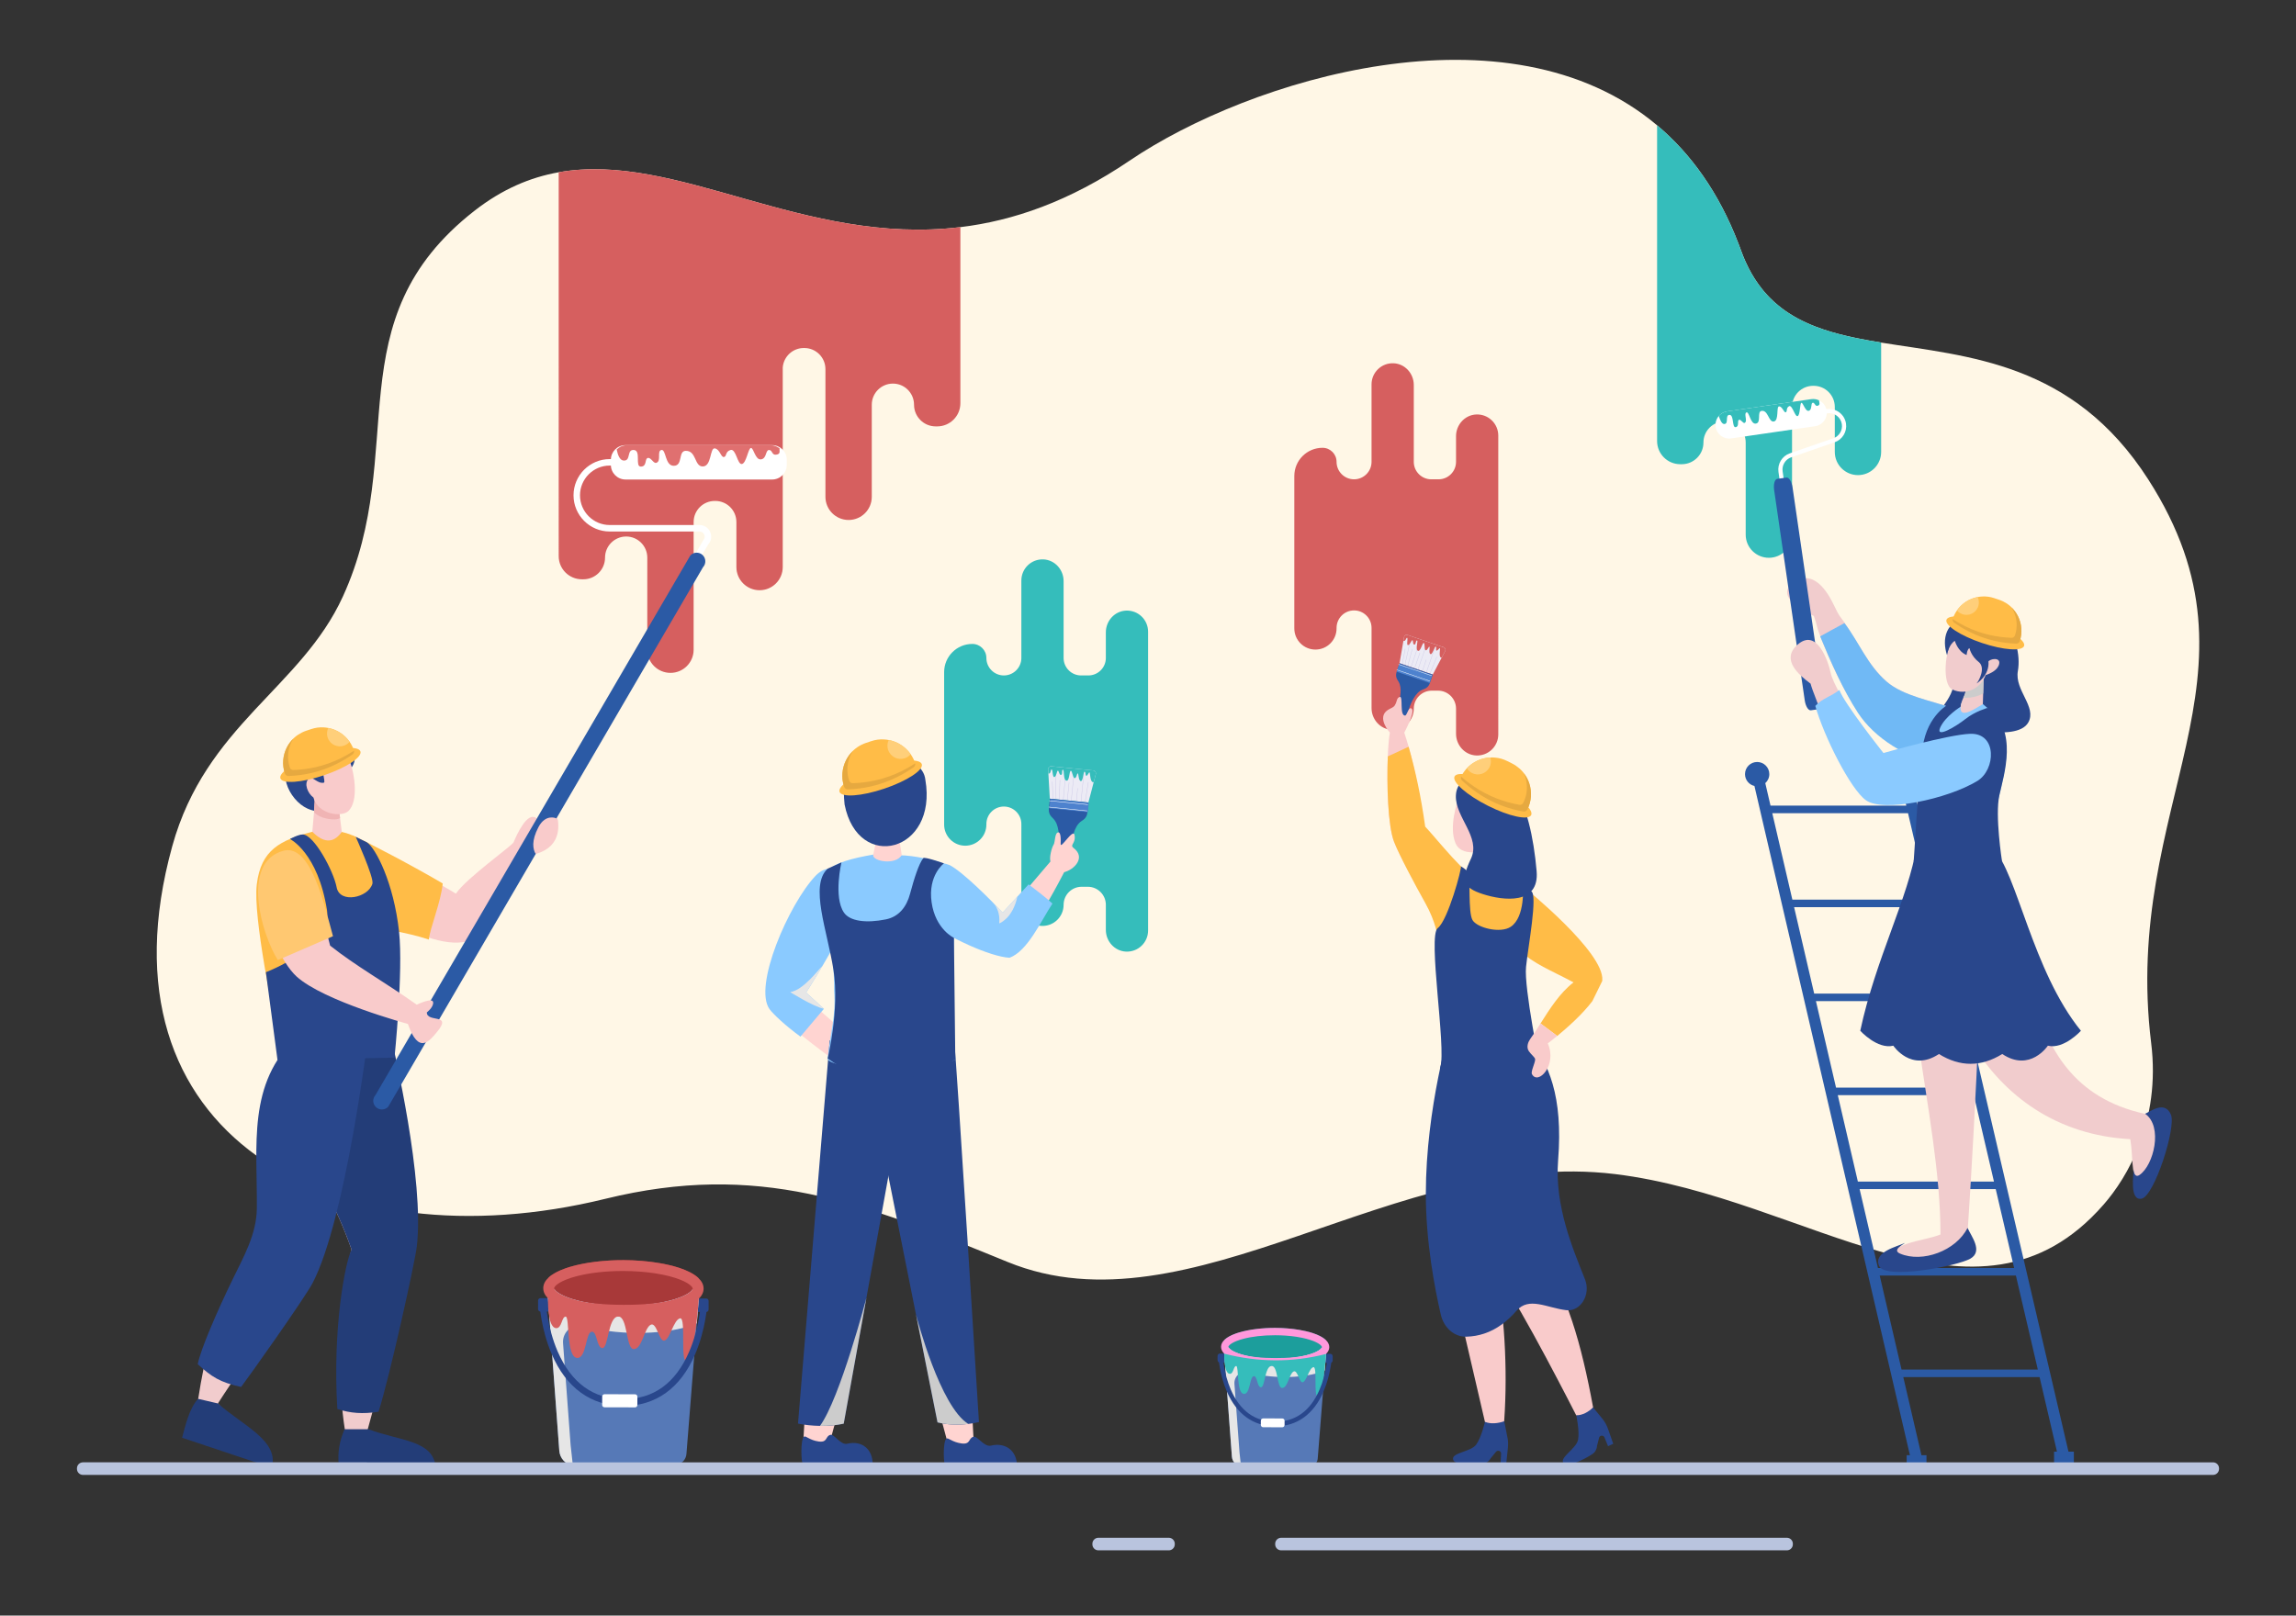<?xml version="1.0" encoding="utf-8"?>
<svg xmlns="http://www.w3.org/2000/svg" enable-background="new 0 0 1364 960" id="Layer_1" version="1.1" viewBox="0 0 1364 960" x="0px" y="0px">
<rect x="0" y="0" width="1364" height="960" fill="#333333" stroke="none"/>
<path d="M1277.964,619.827c5.762,46.801-14.398,80.051-28.135,95.814c-75.41,86.575-175.98-4.038-290.316-17.976&#xD;&#xA;	c-130.113-15.849-252.295,96.619-360.884,52.218c-87.078-35.607-148.233-59.791-239.047-37.518&#xD;&#xA;	c-161.813,39.674-304.643-38.007-257.253-209.518c19.93-72.091,76.516-93.946,101.39-148.434&#xD;&#xA;	c39.631-86.805-5.431-163.881,78.141-229.161c16.51-12.889,33.135-19.887,50.048-22.89c70.237-12.473,145.561,43.841,238.631,32.604&#xD;&#xA;	c31.325-3.779,64.676-15.203,100.513-39.501c71.2-48.266,224.706-95.685,313.394-21.008c19.944,16.783,36.613,39.76,48.324,70.28&#xD;&#xA;	c0.144,0.345,0.273,0.675,0.388,1.02c0.403,1.049,0.791,2.098,1.179,3.161c0.79,2.199,1.638,4.311,2.543,6.337&#xD;&#xA;	c0.604,1.351,1.222,2.658,1.868,3.923c2.328,4.584,4.957,8.65,7.846,12.286c0.273,0.359,0.561,0.733,0.862,1.078&#xD;&#xA;	c0.23,0.273,0.459,0.546,0.69,0.819c0.676,0.805,1.365,1.581,2.098,2.342c0.344,0.388,0.719,0.776,1.092,1.135&#xD;&#xA;	c0.733,0.762,1.48,1.48,2.241,2.17c0.374,0.359,0.762,0.704,1.15,1.035c1.164,1.035,2.357,2.012,3.578,2.931&#xD;&#xA;	c0.403,0.302,0.819,0.618,1.221,0.92c0.417,0.316,0.834,0.618,1.25,0.891c0.417,0.302,0.848,0.589,1.264,0.862&#xD;&#xA;	c0.432,0.302,0.862,0.575,1.293,0.833c3.003,1.926,6.164,3.621,9.455,5.13c1.868,0.877,3.794,1.696,5.762,2.443&#xD;&#xA;	c5.878,2.285,12.128,4.081,18.652,5.59c1.092,0.273,2.183,0.517,3.291,0.747c1.092,0.244,2.198,0.474,3.319,0.69&#xD;&#xA;	c2.242,0.46,4.498,0.891,6.797,1.293c2.285,0.402,4.598,0.805,6.94,1.178v0.014c51.313,8.32,113.848,11.38,158.723,81.373&#xD;&#xA;	C1351.606,402.449,1260.361,476.825,1277.964,619.827z" fill="#FFF7E6"/>
<path d="M1117.545,203.55v65.006c0,3.794-1.537,7.242-4.023,9.728c-2.486,2.5-5.934,4.038-9.728,4.038&#xD;&#xA;	c-7.615,0-13.78-6.164-13.78-13.766v-26.741c0-6.926-5.619-12.559-12.545-12.559h-0.316c-6.926,0-12.544,5.633-12.544,12.559v75.87&#xD;&#xA;	c0,3.808-1.537,7.256-4.024,9.728c-2.5,2.5-5.934,4.038-9.727,4.038c-7.616,0-13.781-6.164-13.781-13.766v-54.718&#xD;&#xA;	c0-3.463-1.393-6.61-3.664-8.88c-2.271-2.27-5.431-3.664-8.88-3.664c-3.463,0-6.609,1.394-8.88,3.664&#xD;&#xA;	c-2.285,2.27-3.679,5.417-3.679,8.88c0,7.113-5.762,12.875-12.875,12.875h-0.877c-7.615,0-13.78-6.164-13.78-13.766V74.457&#xD;&#xA;	c19.944,16.783,36.613,39.76,48.324,70.28c0.144,0.345,0.273,0.675,0.388,1.02c0.403,1.049,0.776,2.098,1.164,3.161&#xD;&#xA;	c0.805,2.213,1.652,4.325,2.557,6.337c0.589,1.351,1.222,2.658,1.868,3.923c2.328,4.584,4.957,8.65,7.846,12.286&#xD;&#xA;	c0.273,0.359,0.561,0.718,0.862,1.078c0.23,0.273,0.459,0.546,0.69,0.819c0.676,0.805,1.379,1.581,2.098,2.342&#xD;&#xA;	c0.359,0.374,0.719,0.762,1.092,1.135c0.733,0.762,1.48,1.48,2.241,2.17c0.388,0.345,0.762,0.69,1.15,1.035&#xD;&#xA;	c1.164,1.02,2.357,1.997,3.578,2.931c0.403,0.302,0.819,0.618,1.221,0.92c0.417,0.302,0.834,0.589,1.25,0.891&#xD;&#xA;	c0.417,0.287,0.848,0.575,1.264,0.862c0.432,0.273,0.862,0.56,1.293,0.833c3.003,1.911,6.164,3.607,9.455,5.13&#xD;&#xA;	c1.882,0.877,3.808,1.681,5.762,2.443c5.892,2.27,12.128,4.066,18.652,5.59c1.092,0.259,2.183,0.503,3.291,0.747&#xD;&#xA;	c1.106,0.23,2.213,0.46,3.319,0.69c2.242,0.46,4.512,0.877,6.797,1.293C1112.89,202.774,1115.203,203.176,1117.545,203.55z" fill="#35BDBB"/>
<path d="M570.537,134.966v104.637c0,7.601-6.164,13.766-13.766,13.766h-0.891c-7.112,0-12.875-5.762-12.875-12.875&#xD;&#xA;	c0-6.926-5.619-12.559-12.544-12.559c-6.94,0-12.559,5.633-12.559,12.559v54.718c0,3.808-1.537,7.242-4.023,9.742&#xD;&#xA;	c-2.486,2.471-5.934,4.023-9.728,4.023c-7.615,0-13.78-6.164-13.78-13.766v-75.87c0-6.926-5.619-12.544-12.544-12.544h-0.316&#xD;&#xA;	c-6.595,0-11.984,5.101-12.501,11.567v118.589c0,7.601-6.164,13.766-13.752,13.766c-7.615,0-13.78-6.164-13.78-13.766v-26.741&#xD;&#xA;	c0-6.94-5.604-12.544-12.544-12.544h-0.302c-6.94,0-12.559,5.604-12.559,12.544v75.87c0,7.587-6.164,13.751-13.751,13.751&#xD;&#xA;	c-7.615,0-13.78-6.164-13.78-13.751V331.35c0-6.912-5.619-12.544-12.545-12.544c-6.926,0-12.558,5.633-12.558,12.544&#xD;&#xA;	c0,7.113-5.762,12.875-12.875,12.875h-0.876c-7.616,0-13.781-6.164-13.781-13.751V102.362&#xD;&#xA;	C402.144,89.889,477.467,146.202,570.537,134.966z" fill="#D65F5F"/>
<path d="M876.936,246.292c-6.749,0.318-11.941,6.132-11.941,12.888v15.246c0,5.739-4.652,10.391-10.391,10.391&#xD;&#xA;	h-4.313c-5.739,0-10.391-4.652-10.391-10.391v-45.677c0-6.756-5.192-12.57-11.941-12.888c-7.206-0.339-13.155,5.402-13.155,12.533&#xD;&#xA;	v46.031c0,5.739-4.652,10.391-10.391,10.391h0c-5.739,0-10.391-4.652-10.391-10.391v0c0-4.604-3.732-8.336-8.336-8.336h0&#xD;&#xA;	c-9.256,0-16.759,7.503-16.759,16.759v90.591c0,6.93,5.618,12.548,12.548,12.548h0c6.93,0,12.548-5.618,12.548-12.548v-0.329&#xD;&#xA;	c0-5.739,4.652-10.391,10.391-10.391h0c5.739,0,10.391,4.652,10.391,10.391l0,47.646c0,6.756,5.192,12.57,11.941,12.888&#xD;&#xA;	c7.206,0.339,13.155-5.402,13.155-12.533l0,0c0-5.921,4.799-10.72,10.72-10.72h3.656c5.921,0,10.72,4.799,10.72,10.72v14.917&#xD;&#xA;	c0,6.757,5.192,12.57,11.941,12.888c7.206,0.339,13.154-5.402,13.154-12.533V258.825&#xD;&#xA;	C890.09,251.694,884.142,245.952,876.936,246.292z" fill="#D65F5F"/>
<path d="M668.901,362.834c-6.749,0.318-11.941,6.132-11.941,12.888v15.246c0,5.739-4.652,10.391-10.391,10.391&#xD;&#xA;	h-4.313c-5.739,0-10.391-4.652-10.391-10.391l0-45.677c0-6.756-5.192-12.57-11.941-12.888c-7.206-0.339-13.155,5.402-13.155,12.533&#xD;&#xA;	v46.031c0,5.739-4.652,10.391-10.391,10.391l0,0c-5.739,0-10.391-4.652-10.391-10.391v0c0-4.604-3.732-8.336-8.336-8.336l0,0&#xD;&#xA;	c-9.256,0-16.759,7.503-16.759,16.759v90.591c0,6.93,5.618,12.548,12.548,12.548l0,0c6.93,0,12.548-5.618,12.548-12.548v-0.329&#xD;&#xA;	c0-5.739,4.652-10.391,10.391-10.391l0,0c5.739,0,10.391,4.652,10.391,10.391V537.3c0,6.756,5.192,12.57,11.941,12.888&#xD;&#xA;	c7.206,0.339,13.155-5.402,13.155-12.533l0,0c0-5.921,4.799-10.72,10.72-10.72h3.656c5.921,0,10.72,4.8,10.72,10.72v14.917&#xD;&#xA;	c0,6.757,5.192,12.57,11.941,12.888c7.206,0.339,13.154-5.402,13.154-12.533V375.368&#xD;&#xA;	C682.055,368.236,676.107,362.495,668.901,362.834z" fill="#35BDBB"/>
<path d="M1228.836,862.604l-10.334-44.317l-1.045-4.48l-13.024-55.849l-1.046-4.48l-10.938-46.885l-1.045-4.481&#xD;&#xA;	l-11.979-51.366l-1.046-4.484l-11.978-51.365l-1.045-4.48l-11.978-51.366l-1.046-4.484l-11.979-51.365l-1.045-4.484l-3.222-13.81&#xD;&#xA;	c1.699-1.321,2.798-3.379,2.798-5.699c0-3.987-3.232-7.22-7.22-7.22s-7.22,3.233-7.22,7.22c0,3.245,2.139,5.988,5.084,6.898&#xD;&#xA;	l2.942,12.61h-80.648l-3.102-13.357c1.465-1.321,2.392-3.229,2.392-5.357c0-3.988-3.233-7.221-7.22-7.221&#xD;&#xA;	c-3.988,0-7.221,3.233-7.221,7.221c0,3.429,2.393,6.294,5.599,7.031l2.714,11.683l1.041,4.484l11.932,51.365l1.041,4.484&#xD;&#xA;	l11.932,51.366l1.042,4.48l11.932,51.365l1.041,4.484l11.932,51.366l1.042,4.481l10.89,46.885l1.042,4.48l12.973,55.849l1.041,4.48&#xD;&#xA;	l10.779,46.402h-1.938v7.446h11.765v-7.446h-2.989l-10.779-46.402h80.962l10.333,44.317h-1.723v7.446h11.765v-7.446H1228.836z&#xD;&#xA;	 M1052.864,483.203h80.652l11.979,51.365h-80.699L1052.864,483.203z M1065.837,539.052h80.702l11.979,51.366h-80.75&#xD;&#xA;	L1065.837,539.052z M1078.81,594.898h80.754l11.978,51.365h-80.8L1078.81,594.898z M1091.783,650.746h80.804l11.979,51.366h-80.852&#xD;&#xA;	L1091.783,650.746z M1104.756,706.592h80.856l10.938,46.885h-80.904L1104.756,706.592z M1129.66,813.806l-12.973-55.849h80.906&#xD;&#xA;	l13.024,55.849H1129.66z" fill="#2B5AA5"/>
<path d="M1169.094,728.965c-0.322,4.214,4.394,8.631,4.65,12.964c-17.926,3.831-36.002,6.949-54.073,10.115&#xD;&#xA;	c3.073-14.606,21.181-13.781,33.122-18.488c0-72.758-30.654-157.345-13.771-229.097c5.642-0.127,6.047,1.561,12.673,1.289&#xD;&#xA;	c6.626-0.272,17.963-1.061,25.572-1.532C1179.513,570.621,1169.538,723.139,1169.094,728.965z" fill="#F1CCCD"/>
<path d="M1274.241,661.859c4.021-1.398,8.705,2.97,12.755,1.942c-3.631,16.605-8.976,26.805-16.579,42.071&#xD;&#xA;	c-4.642-9.478-3.135-18.823-4.881-28.95c-86.837-4.727-126.96-92.251-114.343-171.169c10.653-0.332,21.307-1.255,31.92-1.756&#xD;&#xA;	C1211.284,544.548,1189.694,643.38,1274.241,661.859z" fill="#F1CCCD"/>
<path d="M1131.695,738.561c-4.437,2.16-18.948,5.263-15.402,13.656c3.546,8.393,46.71,0.08,54.305-4.335&#xD;&#xA;	c7.595-4.415,0.567-13.138-1.736-18.249c-6.823,13.63-26.817,20.967-40.081,15.272&#xD;&#xA;	C1123.792,742.763,1130.83,739.449,1131.695,738.561z" fill="#29478C"/>
<path d="M1267.462,694.412c0.224,3.058-2.659,19.397,4.854,17.85c7.513-1.546,20.555-42.14,17.397-49.855&#xD;&#xA;	c-3.607-8.812-12.441-1.769-15.35-0.591c10.777,7.508,5.113,30.666-3.337,36.369C1268.086,700.17,1267.394,695.814,1267.462,694.412&#xD;&#xA;	z" fill="#29478C"/>
<path d="M1236.225,612.499c0,0-10.123,11.185-19.637,8.871c0,0-10.539,15.97-27.095,4.941&#xD;&#xA;	c-12.545,7.761-25.075,7.761-37.62,0c-16.54,11.029-27.096-4.941-27.096-4.941c-9.514,2.315-19.635-8.871-19.635-8.871&#xD;&#xA;	c9.084-42.75,28.719-79.264,33.479-109.639l45.567,1.508C1198.271,518.385,1207.29,576.89,1236.225,612.499z" fill="#29478C"/>
<path d="M1157.799,392.089c-3.554-7.553-4.567-20.133,7.533-24.481c8.802-3.163,16.016-3.703,24.021,2.337&#xD;&#xA;	c8.006,6.04,11.109,19.314,9.412,28.827c-2.035,11.4,11.446,21.29,6.185,30.541c-7.066,12.426-44.937,1.724-57.091-0.12&#xD;&#xA;	C1155.827,416.202,1166.024,409.569,1157.799,392.089z" fill="#29478C"/>
<path d="M1153.614,454.997c-20.899-3.967-38.737-18.332-47.867-29.804c-9.775-12.282-18.983-33.45-24.06-46.33&#xD;&#xA;	c-3.01-7.638-1.811-6.571-4.125-12.89c-6.833-2.398-22.177-11.807-13.026-19.092c12.544-9.985,21.213,4.993,24.939,12.677&#xD;&#xA;	c3.726,7.684,2.658,5.148,6.613,10.873c7.678,11.117,13.668,24.84,24.737,34.598c9.636,8.495,26.693,11.339,38.881,15.677&#xD;&#xA;	C1157.922,432.108,1155.57,443.502,1153.614,454.997z" fill="#F1CCCD"/>
<path d="M1153.629,455.025c-21.112-4.377-40.215-16.612-49.869-31.457c-8.846-13.601-16.206-30.304-22.442-45.425&#xD;&#xA;	c4.893-2.751,9.714-5.299,14.417-7.888c8.773,11.486,13.678,24.945,25.051,34.763c9.902,8.548,26.568,11.318,38.933,15.687&#xD;&#xA;	C1157.916,432.123,1155.559,443.469,1153.629,455.025z" fill="#70B9F5"/>
<path d="M1063.28,309.423l-2.466,0.359l-4.265-29.317c-0.702-4.825,2.133-9.485,6.74-11.08l25.829-8.941&#xD;&#xA;	c3.479-1.204,5.62-4.723,5.09-8.367c-0.61-4.192-4.517-7.107-8.709-6.497l-6.214,0.904l-0.359-2.465l6.214-0.904&#xD;&#xA;	c5.552-0.808,10.726,3.052,11.534,8.604c0.702,4.825-2.133,9.485-6.74,11.08l-25.829,8.941c-3.479,1.204-5.62,4.723-5.09,8.367&#xD;&#xA;	L1063.28,309.423z" fill="#FFFFFF"/>
<path d="M1085.201,244.048c0.646,4.441-2.43,8.564-6.871,9.211l-49.9,7.26c-2.221,0.323-4.361-0.284-6.029-1.527&#xD;&#xA;	c-1.666-1.245-2.858-3.122-3.182-5.344c-0.351-2.414,0.398-4.736,1.868-6.455c1.236-1.442,2.976-2.461,5.003-2.756l49.9-7.26&#xD;&#xA;	c1.656-0.241,3.269,0.036,4.674,0.709c0.478,0.229,0.931,0.503,1.354,0.818C1083.686,239.949,1084.878,241.827,1085.201,244.048z" fill="#FFFFFF"/>
<path d="M1061.279,283.771l-5.484,0.798c-1.507,0.219-2.318,3.218-1.812,6.697l18.173,124.908&#xD;&#xA;	c0.506,3.479,2.138,6.122,3.645,5.903l5.484-0.798c1.507-0.219,2.318-3.218,1.812-6.697l-18.173-124.908&#xD;&#xA;	C1064.418,286.195,1062.786,283.552,1061.279,283.771z" fill="#2B5AA5"/>
<path d="M1080.665,237.887c-0.036,1.136,1.002,2.727-0.936,3.254c-1.498,0.407-1.577-2.083-2.858-1.799&#xD;&#xA;	c-1.279,0.284-0.187,4.092-2.262,4.749s-3.417-4.868-4.434-4.72c-1.017,0.148-0.641,7.266-2.251,7.876&#xD;&#xA;	c-1.609,0.612-3.174-6.899-5.1-5.861c-1.926,1.038-0.865,3.143-1.934,3.581c-1.068,0.439-2.002-3.388-3.928-3.486&#xD;&#xA;	c-1.926-0.098,0.104,8.502-3.223,8.986c-3.127,0.455-3.283-6.984-7.287-6.301c-2.832,0.483,0.104,7.04-3.361,7.544&#xD;&#xA;	c-3.259,0.474-3.904-7.361-5.592-6.639c-1.688,0.72,0.885,5.189-1.019,6.209c-0.993,0.532-2.286-2.333-3.433-1.79&#xD;&#xA;	c-1.147,0.545,0.379,3.91-1.918,4.338c-2.297,0.428-0.891-7.421-3.704-7.292c-2.812,0.129-0.172,5.307-3.08,5.425&#xD;&#xA;	c-1.401,0.056-2.497-2.305-3.257-4.767c1.236-1.442,2.976-2.461,5.003-2.756l49.9-7.26&#xD;&#xA;	C1077.647,236.936,1079.259,237.214,1080.665,237.887z" fill="#35BDBB"/>
<path d="M1165.017,418.195c-36.686,11.549-20.724,64.78-27.161,86.025c10.072,9.291,32.207,0.536,46.332,0.148&#xD;&#xA;	c-3.558-30.893,23.171-62.259-6.236-86.046C1173.642,418.215,1169.129,416.9,1165.017,418.195z" fill="#8ACAFF"/>
<path d="M1180.763,420.632c0,0-7.439,2.091-13.149,6.618c-5.711,4.527-18.108,11.905-14.953,5.01&#xD;&#xA;	s12.227-12.38,12.227-12.38v-2.93l-6.742,1.202c0,0-13.154,6.368-15.894,25.725s-5.107,66.7-5.368,67.799&#xD;&#xA;	c-0.261,1.099,52.45,0,52.45,0s-4.228-27.041-1.569-39.097C1190.425,460.524,1199.285,433.678,1180.763,420.632z" fill="#29478C"/>
<path d="M1177.963,418.407c-4.243,2.404-15.438,10.493-12.873-0.344c0.13-0.547,0.727-2.394,1.341-3.578&#xD;&#xA;	c1.358-2.613,1.945-6.984,3.66-9.596c1.715-2.612,6.031-3.596,8.375-5.554c-0.026,3.684-0.219,9.271-0.299,12.453&#xD;&#xA;	C1178.087,414.972,1178.043,415.68,1177.963,418.407z" fill="#F1CCCD"/>
<path d="M1178.158,412.048c-0.979,0.553-2.305,1.189-3.315,1.495c-2.926,0.887-5.461,1.282-8.508,1.02&#xD;&#xA;	c1.677-2.901,1.941-6.957,3.743-9.662c1.802-2.706,5.991-3.514,8.394-5.61C1178.427,403.591,1178.264,407.78,1178.158,412.048z" fill="#CCCCCC"/>
<path d="M1159.904,409.757c-6.233-2.789-4.693-23.479,0.484-30.058c5.285,6.739,14.702,6.594,22.291,4.198&#xD;&#xA;	c-0.636,1.702-0.38,7.289-1.689,9.451c1.229-2.03,7.46-2.95,6.697,1.048c-0.695,3.647-4.854,5.675-8.06,6.769&#xD;&#xA;	C1176.791,408.853,1168.204,413.472,1159.904,409.757z" fill="#F1CCCD"/>
<path d="M1156.716,389.076c0,0,0.729-5.715,4.601-8.305c0,0,1.697,6.382,7.004,8.452c0,0,0.145-2.999,1.654-4.18&#xD;&#xA;	c0,0,0.927,4.726,5.507,8.305c4.279,3.344,0.291,11.071-1.254,12.779c0,0,7.928-4.635,7.045-13.36c0,0,6.369-5.453,6.478-5.725&#xD;&#xA;	c0.109-0.273-0.436-6.489-0.436-6.489s-14.884-3.872-14.913-4.035c-0.028-0.163-6.068-2.127-6.068-2.127l-4.648,0.436l-3.49,1.254&#xD;&#xA;	L1156.716,389.076z" fill="#29478C"/>
<path d="M1169.091,461.808c-20.57,6.459-49.529,19.166-60.837,8.04c-13.563-13.345-31.036-57.104-32.638-63.627&#xD;&#xA;	c-7.146-5.27-17.486-14.202-8.069-22.854c11.875-10.91,18.628,9.803,20.036,16.58c2.286,11.001,31.241,53.47,31.241,53.47&#xD;&#xA;	s29.646-9.023,48.489-14.627C1166.952,451.111,1168.741,449.104,1169.091,461.808z" fill="#F1CCCD"/>
<path d="M1174.727,464.037c-17.733,10.82-55.802,18.885-66.172,11.521c-9.22-6.547-24.996-37.922-30.123-56.095&#xD;&#xA;	c4.582-4.805,9.275-5.464,14.294-9.49c2.808,8.047,26.198,37.483,26.198,37.483s38.424-10.971,51.545-11.421&#xD;&#xA;	C1186.584,435.483,1185.626,457.386,1174.727,464.037z" fill="#8ACAFF"/>
<path d="M1156.351,368.294c-1.114,3.31,8.305,9.468,21.04,13.755c12.734,4.287,23.961,5.079,25.075,1.77&#xD;&#xA;	c1.114-3.31-8.305-9.468-21.04-13.756C1168.692,365.777,1157.465,364.985,1156.351,368.294z" fill="#FFBC47"/>
<path d="M1160.109,367.638c-0.302,0.875,0.031,1.834,0.767,2.367c3.099,2.153,6.269,4.034,9.517,5.629&#xD;&#xA;	c4.655,2.308,9.484,4.016,14.435,5.149c4.237,0.965,8.583,1.532,13.019,1.671c0.91,0.027,1.724-0.56,2.026-1.434&#xD;&#xA;	c1.705-5.071,1.176-10.37-1.02-14.835c-1.481-2.999-3.72-5.599-6.573-7.513c-1.412-0.92-2.941-1.706-4.622-2.269l-2.932-0.979&#xD;&#xA;	c-2.39-0.802-4.823-1.131-7.193-0.977c-0.894,0.039-1.779,0.156-2.662,0.331c-4.923,0.921-9.365,3.76-12.286,7.955&#xD;&#xA;	C1161.553,364.207,1160.715,365.853,1160.109,367.638z" fill="#FFBC47"/>
<path d="M1198.853,366.185c-0.966-1.955-2.283-3.714-3.852-5.251c0.368,0.581,0.725,1.17,1.03,1.787&#xD;&#xA;	c2.196,4.464,2.725,9.763,1.02,14.835c-0.302,0.875-1.116,1.461-2.026,1.434c-4.436-0.139-8.781-0.706-13.019-1.671&#xD;&#xA;	c-4.951-1.133-9.78-2.841-14.435-5.149c-2.549-1.251-5.048-2.685-7.504-4.282c-0.167,0.803,0.142,1.634,0.809,2.117&#xD;&#xA;	c3.099,2.153,6.269,4.034,9.517,5.629c4.655,2.308,9.484,4.016,14.435,5.149c4.237,0.965,8.583,1.532,13.019,1.67&#xD;&#xA;	c0.91,0.027,1.724-0.559,2.026-1.434C1201.578,375.948,1201.049,370.649,1198.853,366.185z" fill="#E6A940"/>
<path d="M1162.585,362.732c0.502,0.615,1.123,1.155,1.845,1.587c3.489,2.09,8.022,0.954,10.12-2.548&#xD;&#xA;	c1.323-2.208,1.351-4.821,0.32-6.994C1169.948,355.699,1165.506,358.538,1162.585,362.732z" fill="#FFCF7A"/>
<path d="M313.558,508.22c0,0-21.276,47.198-36.11,51.148c-6.716,1.787-15.342,0.287-23.577-2.5&#xD;&#xA;	c-13.928-4.713-26.729-13.094-27.172-15.381l-14.129-42.89c8.132,3.505,54.465,29.917,58.251,32.447&#xD;&#xA;	c6.13-9.202,33.877-28.826,34.313-30.584c0,0,5.963-15.157,11.358-15.05c6.713,0.133-0.83,11.338,0.495,10.455&#xD;&#xA;	c3.408-2.272,13.678-14.387,14.46-8.467C334.098,507.444,313.558,508.22,313.558,508.22z" fill="#F9CBCB"/>
<path d="M263.002,524.968c-1.062,11.193-7.551,26.324-8.228,33.336c-13.928-4.712-30.718-6.29-31.161-8.577&#xD;&#xA;	l-14.53-53.465C217.215,499.766,246.836,515.376,263.002,524.968z" fill="#FFBC47"/>
<path d="M208.838,742.48c-2.926,10.897-4.734,20.677-5.692,29.77c-2.465,23.23-1.769,58.998,2.48,81.606&#xD;&#xA;	l11.911-1.169c0,0,16.827-61.104,24.778-92.352c2.044-7.928,3.63-15.011,4.455-20.353c4.804-30.492-12.991-116.877-14.134-122.469&#xD;&#xA;	l-0.047-0.215l-0.015-0.079l-47.928-6.695C159.184,671.112,189.389,686.352,208.838,742.48z" fill="#F1CCCD"/>
<path d="M186.241,692.695c6.763,13.915,15.409,29.054,22.598,49.785c-3.846,7.889-11.372,46.904-8.435,94.781&#xD;&#xA;	c8.046,2.564,14.923,3.048,24.483,1.64c6.797-21.547,21.544-88.453,22.701-98.026c4.79-39.618-13.808-117.771-14.951-123.363&#xD;&#xA;	l-0.047-0.215l-0.015-0.079l-47.928-6.695C168.573,648.746,174.671,668.909,186.241,692.695z" fill="#233D78"/>
<path d="M158.662,867.805l-29.201-33.848c0,0,21.442-33.489,38.792-55.755c4.118-5.329,8.005-9.987,11.325-13.437&#xD;&#xA;	c23.76-24.609,36.167-148.629,36.167-148.629h-39.281c-30.795,28.309-20.255,67.303-21.164,105.809&#xD;&#xA;	c-0.314,13.346-7.39,26.198-14.599,37.435c-1.451,2.263-2.819,4.556-4.109,6.905c-8.984,16.397-14.313,35.625-19.229,67.209&#xD;&#xA;	l-6.081,20.5L158.662,867.805z" fill="#F1CCCD"/>
<path d="M117.484,810.631c8.315,7.574,13.064,10.694,25.747,13.54c4.119-5.328,37.798-52.837,42.452-61.716&#xD;&#xA;	c19.688-37.563,32.996-146.808,32.996-146.808l-40.542,0.463l-1.674,0.026c-29.765,27.361-23.515,64.69-23.884,101.926&#xD;&#xA;	c-0.15,15.195-7.667,28.413-14.331,42.07C129.284,778.503,118.953,802.305,117.484,810.631z" fill="#29478C"/>
<path d="M165.266,619.226c0.335,2.239,1.57,4.169,3.321,5.379c0.952,0.669,2.086,1.133,3.295,1.313&#xD;&#xA;	c11.094,1.647,21.957,2.549,32.537,2.522c9.524,0,18.817-0.72,27.852-2.29c3.527-0.618,2.785-43.594,3.377-68.537&#xD;&#xA;	c0.385-15.779-3.139-56.901-32.605-63.256l-17.261-0.157c-19.357,5.02-30.757,10.819-33.221,31.302&#xD;&#xA;	C150.16,545.463,162.95,603.78,165.266,619.226z" fill="#FFBC47"/>
<path d="M218.936,849.277c18.331,7.038,38.672,6.313,39.94,22.857l-57.677-2.013&#xD;&#xA;	c-0.678-7.012,0.488-13.96,3.497-20.844H218.936z" fill="#233D78"/>
<path d="M129.461,833.957c14.673,13.048,36.625,22.248,31.978,38.177l-53.263-17.806&#xD;&#xA;	c1.837-6.8,4.302-17.72,9.545-23.102L129.461,833.957z" fill="#233D78"/>
<path d="M197.663,479.133c-5.619,1.737-7.89,4.544-15.077,1.297c-10.936-4.941-20.167-23.869-5.645-32.429&#xD;&#xA;	c1.004-2.997,2.015-4.163,5.843-4.995c3.826-0.83,7.749,0.835,13.025,0.744c5.275-0.091,8.924-5.427,13.523,2.244&#xD;&#xA;	c4.599,7.67-2.992,13.541-8.706,17.319C194.91,467.09,196.764,473.606,197.663,479.133z" fill="#29478C"/>
<path d="M185.537,494.246c6.28,6.281,12.205,7.484,17.506,0.111l-1.492-12.115l-0.623-5.101h-13.898l-0.268,3.162&#xD;&#xA;	L185.537,494.246z" fill="#F9CBCB"/>
<path d="M186.564,482.557c3.434,4.133,12.898,5.329,15.464,3.557l-1.101-8.974l-13.977-5.866L186.564,482.557z" fill="#F0B4B4"/>
<path d="M208.049,452.848c2.558,7.21,5.064,23.148-1.053,29.075c-3.873,3.752-17.927,2.301-20.796-8.017&#xD;&#xA;	c-3.389-2.455-5.878-8.44-2.754-11.155c2.227-1.935,5.071,3.179,8.954,2.333c1.474-0.321-3.052-10.166,1.547-11.872&#xD;&#xA;	C198.546,451.506,203.412,455.202,208.049,452.848z" fill="#F9CBCB"/>
<path d="M214.12,446.511c1.149,3.413-8.563,9.762-21.693,14.183c-13.13,4.42-24.705,5.237-25.854,1.825&#xD;&#xA;	c-1.149-3.413,8.563-9.763,21.693-14.183C201.396,443.916,212.971,443.099,214.12,446.511z" fill="#FFBC47"/>
<path d="M210.246,445.834c0.311,0.902-0.032,1.891-0.791,2.441c-3.195,2.22-6.463,4.159-9.813,5.804&#xD;&#xA;	c-4.799,2.38-9.779,4.141-14.884,5.309c-4.369,0.995-8.85,1.579-13.423,1.722c-0.938,0.027-1.778-0.577-2.089-1.479&#xD;&#xA;	c-1.758-5.229-1.213-10.693,1.051-15.295c1.527-3.092,3.835-5.773,6.778-7.747c1.456-0.948,3.032-1.759,4.766-2.34l3.023-1.01&#xD;&#xA;	c2.464-0.827,4.973-1.166,7.417-1.007c0.921,0.04,1.834,0.161,2.744,0.342c5.076,0.95,9.656,3.877,12.667,8.202&#xD;&#xA;	C208.756,442.297,209.62,443.994,210.246,445.834z" fill="#FFBC47"/>
<path d="M170.297,444.336c0.995-2.015,2.354-3.83,3.972-5.414c-0.379,0.599-0.748,1.206-1.062,1.843&#xD;&#xA;	c-2.264,4.603-2.81,10.066-1.051,15.295c0.311,0.902,1.151,1.506,2.089,1.479c4.573-0.143,9.054-0.728,13.423-1.722&#xD;&#xA;	c5.105-1.168,10.084-2.93,14.884-5.309c2.629-1.29,5.205-2.769,7.738-4.415c0.172,0.828-0.147,1.684-0.834,2.183&#xD;&#xA;	c-3.195,2.22-6.463,4.159-9.813,5.804c-4.799,2.379-9.779,4.141-14.884,5.309c-4.369,0.995-8.85,1.579-13.423,1.722&#xD;&#xA;	c-0.938,0.027-1.778-0.577-2.089-1.479C167.487,454.402,168.033,448.939,170.297,444.336z" fill="#E6A940"/>
<path d="M207.692,440.777c-0.517,0.634-1.158,1.19-1.903,1.637c-3.597,2.155-8.271,0.984-10.435-2.627&#xD;&#xA;	c-1.364-2.276-1.393-4.97-0.33-7.212C200.101,433.524,204.681,436.451,207.692,440.777z" fill="#FFCF7A"/>
<path d="M371.605,284.937h87.096c4.805,0,8.7-3.895,8.7-8.7v-3.029c0-4.805-3.895-8.7-8.7-8.7h-87.096&#xD;&#xA;	c-4.805,0-8.7,3.895-8.7,8.7v3.029C362.904,281.042,366.8,284.937,371.605,284.937z" fill="#FFFFFF"/>
<path d="M230.964,652.562l189.67-328.931c1.906-2.052,2.395-4.921,1.276-7.488c-1.119-2.568-3.554-4.162-6.355-4.162&#xD;&#xA;	h-53.321c-9.742,0-17.666-7.925-17.666-17.666s7.925-17.666,17.666-17.666h8.038v-3.851h-8.038&#xD;&#xA;	c-11.865,0-21.518,9.653-21.518,21.518s9.653,21.518,21.518,21.518h53.321c1.263,0,2.319,0.691,2.824,1.85&#xD;&#xA;	c0.505,1.158,0.293,2.402-0.567,3.327L228.142,649.94L230.964,652.562z" fill="#FFFFFF"/>
<path d="M226.869,659.275c1.378,0,2.752-0.551,3.764-1.64l187.01-320.588c1.93-2.078,1.81-5.327-0.267-7.258&#xD;&#xA;	c-2.079-1.929-5.328-1.81-7.258,0.267l-187.01,320.588c-1.93,2.078-1.81,5.327,0.267,7.258&#xD;&#xA;	C224.364,658.821,225.618,659.275,226.869,659.275z" fill="#2B5AA5"/>
<path d="M463.153,266.431c-0.319,1.425,0.962,3.45-2.239,3.757c-2.474,0.238-2.023-2.915-4.124-2.792&#xD;&#xA;	c-2.098,0.123-1.243,5.124-4.692,5.57c-3.449,0.447-4.304-6.763-5.954-6.763c-1.65,0-2.699,9.04-5.397,9.515&#xD;&#xA;	c-2.699,0.477-3.449-9.277-6.748-8.322c-3.299,0.955-2.101,3.803-3.9,4.159c-1.799,0.358-2.397-4.638-5.435-5.114&#xD;&#xA;	c-3.038-0.476-1.799,10.736-7.198,10.736c-5.073,0-3.601-9.405-10.122-9.279c-4.611,0.089-1.462,8.892-7.084,8.892&#xD;&#xA;	c-5.287,0-4.501-9.993-7.349-9.394c-2.848,0.597,0.207,6.702-3.055,7.639c-1.701,0.488-3.093-3.36-5.041-2.885&#xD;&#xA;	c-1.949,0.477-0.302,4.998-4.05,5.116c-3.748,0.119,0.299-9.517-4.199-9.87c-4.498-0.353-1.5,6.658-6.148,6.272&#xD;&#xA;	c-2.239-0.187-3.434-3.363-4.072-6.605c1.727-1.509,3.484-2.556,6.772-2.556l82.771,0&#xD;&#xA;	C458.577,264.507,460.242,264.436,463.153,266.431z" fill="#E07070"/>
<path d="M172.27,498.542c0,0,16.636,8.12,22.004,42.402c3.397,21.693-36.305,36.766-36.305,36.766l6.89,52.145&#xD;&#xA;	l36.435-0.742l33.072-0.673c0,0,5.259-51.141,2.713-74.71c-3.165-29.307-13.984-49.942-19.126-53.212l-6.614-3.25&#xD;&#xA;	c0,0,10.986,24.318,9.908,27.875c-2.549,8.409-19.405,11.929-21.253,2.14c-1.848-9.789-13.554-31.42-20.176-31.42&#xD;&#xA;	C177.164,495.863,172.27,498.542,172.27,498.542z" fill="#29478C"/>
<path d="M157.97,536.081c0,0,2.034,20.903,11.324,35.55c2.231,3.484,4.54,6.482,6.871,8.607&#xD;&#xA;	c16.157,14.692,66.138,28.191,66.138,28.191c6.429,18.467,12.812,10.148,17.124,5.01c9.849-11.735-5.858-5.433-5.852-11.858&#xD;&#xA;	c0,0,4.034-3.04,3.747-6.006c-0.308-3.183-9.73,1.432-9.73,1.432c-19.027-13.456-36.153-22.924-51.478-35.104&#xD;&#xA;	c-0.626-2.517-1.252-5.032-1.934-7.538c-4.99-18.017-12.367-33.608-25.561-48.512C156.506,513.162,158.327,524.019,157.97,536.081z" fill="#F9CBCB"/>
<path d="M165.044,570.487l32.779-14.177c-4.991-18.018-13.114-55.391-29.619-50.741&#xD;&#xA;	C142.695,512.756,155.754,555.84,165.044,570.487z" fill="#FFC871"/>
<path d="M330.578,486.301c0,0-6.324-3.07-10.678,5.165c-4.354,8.235-3.311,13.215-1.655,15.978&#xD;&#xA;	C318.244,507.444,331.034,498.931,330.578,486.301z" fill="#F9CBCB"/>
<path d="M851.171,400.85l-19.737-6.735l2.637-15.247l0.062-0.36c0.162-0.943,1.131-1.516,2.035-1.206l21.511,7.342&#xD;&#xA;	c0.904,0.309,1.319,1.35,0.873,2.195l-2.086,3.959L851.171,400.85z" fill="#ECEBF5"/>
<path d="M834.498,387.729c0.135-0.706,0.269-1.412,0.404-2.118c0.027-0.142-0.198-0.155-0.225-0.014&#xD;&#xA;	c-0.475,2.49-0.95,4.98-1.425,7.47c-0.135,0.706-0.269,1.412-0.404,2.118c-0.027,0.142,0.198,0.155,0.225,0.014&#xD;&#xA;	C833.548,392.709,834.023,390.219,834.498,387.729z" fill="#CDCAE6"/>
<path d="M835.669,390.955c0.411-1.854,0.822-3.707,1.233-5.561c0.233-1.051,0.466-2.103,0.699-3.154&#xD;&#xA;	c0.031-0.14-0.182-0.215-0.214-0.073c-0.411,1.854-0.822,3.707-1.233,5.561c-0.411,1.854-0.822,3.707-1.233,5.561l-0.699,3.154&#xD;&#xA;	c-0.031,0.14,0.182,0.215,0.214,0.073C834.847,394.663,835.258,392.809,835.669,390.955z" fill="#CDCAE6"/>
<path d="M838.424,388.257c0.23-0.85,0.461-1.7,0.691-2.549c0.038-0.14-0.178-0.204-0.216-0.064&#xD;&#xA;	c-0.815,3.006-1.629,6.013-2.444,9.019c-0.23,0.85-0.461,1.7-0.691,2.549c-0.038,0.14,0.178,0.204,0.216,0.064&#xD;&#xA;	C836.794,394.269,837.609,391.263,838.424,388.257z" fill="#CDCAE6"/>
<path d="M840.253,390.915c0.626-1.887,1.251-3.774,1.877-5.661c0.355-1.069,0.709-2.139,1.064-3.208&#xD;&#xA;	c0.046-0.138-0.168-0.211-0.214-0.073c-0.629,1.896-1.257,3.792-1.886,5.688c-0.626,1.887-1.251,3.774-1.877,5.661&#xD;&#xA;	c-0.354,1.069-0.709,2.139-1.064,3.208c-0.046,0.138,0.168,0.211,0.214,0.073C838.996,394.707,839.624,392.811,840.253,390.915z" fill="#CDCAE6"/>
<path d="M842.831,390.299c0.252-0.742,0.504-1.484,0.757-2.226c0.047-0.137-0.167-0.211-0.214-0.073&#xD;&#xA;	c-0.89,2.619-1.78,5.238-2.671,7.857c-0.252,0.742-0.504,1.484-0.756,2.226c-0.047,0.137,0.167,0.211,0.214,0.073L842.831,390.299z" fill="#CDCAE6"/>
<path d="M846.267,386.167l-4.158,12.183c-0.047,0.137,0.167,0.211,0.214,0.073l4.158-12.183&#xD;&#xA;	C846.527,386.103,846.314,386.03,846.267,386.167z" fill="#CDCAE6"/>
<path d="M847.165,392.074l-2.319,6.793c-0.047,0.137,0.167,0.211,0.214,0.073l2.319-6.793&#xD;&#xA;	C847.426,392.01,847.212,391.936,847.165,392.074z" fill="#CDCAE6"/>
<path d="M852.203,385.122l-5.232,15.327c-0.047,0.137,0.167,0.211,0.214,0.073l5.232-15.327&#xD;&#xA;	C852.463,385.057,852.25,384.984,852.203,385.122z" fill="#CDCAE6"/>
<path d="M853.477,390.225c-1.274,3.135-2.549,6.271-3.823,9.406c-0.363,0.893-0.726,1.787-1.089,2.68&#xD;&#xA;	c-0.055,0.135,0.159,0.207,0.214,0.073c1.274-3.135,2.549-6.271,3.823-9.406c0.363-0.893,0.726-1.787,1.089-2.68&#xD;&#xA;	C853.745,390.164,853.531,390.091,853.477,390.225z" fill="#CDCAE6"/>
<path d="M831.463,394.124l-1.817,5.322c-0.506,1.484-0.328,3.115,0.489,4.452l0.642,1.054&#xD;&#xA;	c1.261,2.064,1.435,4.488,1.251,6.9c-0.347,4.556-1.81,8.729-4.115,12.615c-1.347,2.272-0.286,5.206,2.214,6.059&#xD;&#xA;	c2.201,0.751,4.54-0.453,5.265-2.578c0.068-0.198,0.121-0.403,0.159-0.616c0.79-4.397,2.07-8.644,4.318-12.428&#xD;&#xA;	c1.35-2.271,3.057-4.308,5.536-5.225l0.796-0.294c1.488-0.552,2.649-1.742,3.162-3.244l1.806-5.291L831.463,394.124z&#xD;&#xA;	 M830.855,428.138c-1.093-0.373-1.677-1.561-1.304-2.653c0.373-1.093,1.561-1.677,2.654-1.303c1.092,0.373,1.676,1.561,1.302,2.654&#xD;&#xA;	C833.135,427.928,831.947,428.511,830.855,428.138z" fill="#2B5AA5"/>
<rect fill="#4E82CE" height="20.822" transform="matrix(0.323 -0.946 0.946 0.323 190.595 1066.134)" width="4.98" x="838.022" y="389.432"/>
<path d="M832.356,423.739c-1.338-0.457-2.791,0.257-3.248,1.595c-0.456,1.336,0.258,2.79,1.595,3.246&#xD;&#xA;	c1.336,0.456,2.79-0.258,3.246-1.594C834.406,425.649,833.693,424.195,832.356,423.739z M830.855,428.138&#xD;&#xA;	c-1.093-0.373-1.677-1.561-1.304-2.653c0.373-1.093,1.561-1.677,2.654-1.303c1.092,0.373,1.676,1.561,1.302,2.654&#xD;&#xA;	C833.135,427.928,831.947,428.511,830.855,428.138z" fill="#7E63E6"/>
<rect fill="#FFFFFF" height="0.245" transform="matrix(0.946 0.323 -0.323 0.946 173.763 -250.32)" width="20.822" x="830.615" y="398.215"/>
<rect fill="#FFFFFF" height="0.245" transform="matrix(0.946 0.323 -0.323 0.946 174.743 -249.793)" width="20.822" x="829.516" y="401.433"/>
<path d="M856.466,390.798c-0.167-0.02-0.326-0.058-0.472-0.118c-1.446-0.581-0.148-5.489-0.581-5.528&#xD;&#xA;	c-0.435-0.044-1.504,1.709-2.058,1.412c-0.551-0.295,0.266-2.088-0.41-2.355c-0.673-0.266-1.968,5.091-3.167,4.449&#xD;&#xA;	c-1.202-0.643-0.125-4.218-0.606-4.381c-0.478-0.161-1.173,2.363-2.224,2.109c-1.051-0.253-0.243-4.332-1.161-4.303&#xD;&#xA;	c-0.919,0.032-1.88,5.449-3.506,4.579c-1.626-0.87,0.442-6.12-0.476-6.091c-0.919,0.032-0.486,2.326-1.511,2.453&#xD;&#xA;	c-1.097,0.136-0.641-2.606-1.256-2.604c-0.62,0.003-1.315,2.784-2.552,2.906c-1.136,0.112,0.14-4.184-0.549-4.316&#xD;&#xA;	c-0.689-0.133-0.775,2.29-2.203,1.797l0.397-2.301c0.162-0.943,1.131-1.516,2.035-1.206l21.511,7.342&#xD;&#xA;	c0.904,0.309,1.319,1.35,0.873,2.195L856.466,390.798z" fill="#D65F5F"/>
<path d="M951.89,582.4c-0.016,0.177-0.016,0.37-0.064,0.579c-1.947,4.007-3.927,8.029-5.825,11.875&#xD;&#xA;	c-5.937,7.901-15.045,15.93-20.886,20.725l-9.928-7.418c5.503-8.657,11.392-18.07,19.615-24.426&#xD;&#xA;	c-13.871-7.386-23.203-10.701-32.777-19.438l4.554-36.076C906.577,528.221,953.064,565.842,951.89,582.4z" fill="#FFBC47"/>
<path d="M869.776,621.865c0,0,1.845,114.924,22.829,140.587c10.124,12.382,43.832,78.637,43.832,78.637&#xD;&#xA;	c3.775,0.524,7.28-0.237,9.997-4.756c-6.867-37.514-16.025-69.628-30.793-88.281c-7.708-52.905,14.9-75.995-10.042-126.162&#xD;&#xA;	L869.776,621.865z" fill="#F9CBCB"/>
<path d="M860.776,613.929c-8.854,55.147-5.657,86.576,1.303,144.115c0.071,0.584,0.174,1.175,0.306,1.745&#xD;&#xA;	l20.489,88.139l10.327,1.427c2.604-29.123,1.096-65.744-4.047-90.377c3.823-71.811,39.956-91.801,6.328-145.021L860.776,613.929z" fill="#F9CBCB"/>
<path d="M930.377,778.516c-11.541-1.433-22.061-8.092-29.399,0.297c-5.368,6.12-11.573,11.104-19.27,13.633&#xD;&#xA;	c-3.26,1.08-6.768,1.738-10.616,1.841c-7.039,0.179-13.304-5.184-15.154-13.131c-3.52-15.208-8.909-43.115-8.888-71.838&#xD;&#xA;	c0.038-51.318,14.557-98.957,14.557-98.957s0.226-0.053,0.634-0.157c4.731-1.053,34.723-7.156,45.735,6.499&#xD;&#xA;	c11.962,14.845,20.706,34.466,17.668,72.689c-2.169,27.294,8.766,52.671,15.973,70.839&#xD;&#xA;	C945.209,769.341,938.931,779.606,930.377,778.516z" fill="#29478C"/>
<path d="M869.464,524.87l-12.558,26.606c0,0-0.429-0.679-1.153-1.879c-4.793-7.766-22.967-37.518-27.576-49.38&#xD;&#xA;	c-3.705-9.554-4.388-34.088-3.72-50.745c0.253-6.179,0.688-11.293,1.232-14.144c0,0-8.114-8.811-1.281-13.409&#xD;&#xA;	c1.303-0.877,3.377-1.533,4.08-2.597c1.756-2.662,0.95-4.408,3.041-5.195c2.281-0.859-0.336,11.448,3.308,11.071&#xD;&#xA;	c1.1-0.364,2.165-5.916,3.922-3.961c1.943,2.161-4.514,14.097-4.514,14.097c0.903,2.739,1.761,5.547,2.573,8.399&#xD;&#xA;	c4.199,14.759,7.062,30.807,8.52,48.055C853.096,499.827,861.213,511.625,869.464,524.87z" fill="#F9CBCB"/>
<path d="M904.14,612.867l-44.834-0.033c2.338-10.182,8.068-15.633-0.333-38.747&#xD;&#xA;	c-3.502-9.621-4.107-17.769-3.219-24.49c2.229-16.701,13.71-24.727,13.71-24.727l10.755-6.034l13.149,0.009l13.21,9.379&#xD;&#xA;	c0,0-0.683,37.139-2.752,49.834C902.008,589.26,899.871,602.046,904.14,612.867z" fill="#3E3279"/>
<path d="M911.537,619.821c-20.626,10.554-27.679-0.813-43.34-0.937c-1.223-0.001-2.512,0.066-3.847,0.201&#xD;&#xA;	c-4.753,0.517-8.598-3.741-7.802-8.448c2.477-14.46,1.652-30.439-1.977-52.01c-0.811-4.8-2.143-9.485-3.973-13.991&#xD;&#xA;	c-1.107-2.716-2.373-5.364-3.819-7.924c-6.758-12.09-15.461-28.438-18.6-36.496c-3.705-9.554-4.388-34.088-3.72-50.745l12.361-5.74&#xD;&#xA;	c4.199,14.759,7.312,29.359,9.856,47.467c6.287,6.545,26.095,31.817,30.284,29.467l3.26-1.831l13.149,0.009l13.21,9.379&#xD;&#xA;	c0,0-0.683,37.139-2.752,49.834C902.008,589.26,907.267,608.999,911.537,619.821z" fill="#FFBC47"/>
<path d="M867.884,514.787c0.752,0.731-7.667,32.09-13.754,36.689c-6.087,4.6,5.149,71.097,1.525,82.763&#xD;&#xA;	s59.341,0,59.341,0s-9.698-47.311-8.417-59.694s7.034-42.693,3.108-44.958s-4.975-3.105-4.975-3.105s1.541,18.389-7.222,24.236&#xD;&#xA;	c-6.152,4.105-19.968,0.642-22.696-3.975c-2.728-4.617-1.182-25.649-2.377-27.907C871.222,516.578,867.884,514.787,867.884,514.787z" fill="#29478C"/>
<path d="M919.498,620.004c5.793,13.082-5.937,25.118-9.429,18.199c-0.724-1.496,1.931-6.613,1.931-8.657&#xD;&#xA;	c0-1.255-2.22-2.671-3.749-4.908c-1.738-2.542-0.273-5.728,0.805-7.225c2.059-2.816,4.071-5.986,6.131-9.252l9.928,7.418&#xD;&#xA;	C921.767,618.314,919.498,620.004,919.498,620.004z" fill="#F9CBCB"/>
<path d="M866.071,475.766c0,0-5.66,15.64-1.322,25.42c4.338,9.781,21.725,3.057,21.725,3.057L866.071,475.766z" fill="#F9CBCB"/>
<polygon fill="#F9CBCB" points="877.426,504.826 874.794,519.529 886.878,519.538 886.475,504.243"/>
<path d="M893.647,844.541l1.668,8.548c0.589,2.335,0.756,4.755,0.495,7.149l-0.956,9.233l-3.388-0.027l0.302-5.845&#xD;&#xA;	c-0.149-1.511-2.048-2.09-3.015-0.919l-3.162,3.832c-0.913,1.717-2.578,2.926-4.502,3.201c-5.876,0.843-17.359,1.198-17.888-2.654&#xD;&#xA;	c-0.545-3.961,10.597-4.284,13.792-8.692c3.094-4.267,5.174-13.482,5.174-13.482C885.662,846.293,889.783,845.839,893.647,844.541z" fill="#29478C"/>
<path d="M946.434,836.333l5.395,6.578c1.526,1.861,2.709,3.98,3.492,6.256l3.067,8.761l-3.077,1.419l-2.217-5.416&#xD;&#xA;	c-0.778-1.304-2.743-1.019-3.119,0.453l-1.228,4.813c-0.096,1.942-1.087,3.745-2.712,4.814c-4.957,3.266-15.195,8.477-17.315,5.217&#xD;&#xA;	c-2.18-3.351,7.763-8.39,8.777-13.737c0.982-5.179-1.061-14.402-1.061-14.402C940.2,840.873,943.49,839.153,946.434,836.333z" fill="#29478C"/>
<path d="M887.082,464.137c-4.283-4.052-21.628-5.138-22.175,8.62c-0.51,12.826,15.01,24.721,8.934,37.516&#xD;&#xA;	c-6.076,12.794-4.988,17.132,7.156,21.035c12.144,3.903,33.613,6.506,31.878-13.662c-1.735-20.168-6.198-40.339-13.662-48.684&#xD;&#xA;	C893.927,463.053,887.082,464.137,887.082,464.137z" fill="#29478C"/>
<path d="M864.129,461.369c-1.649,3.266,7.2,11.055,19.764,17.398c12.564,6.343,24.086,8.838,25.734,5.573&#xD;&#xA;	c1.649-3.266-7.2-11.055-19.764-17.398C877.299,460.599,865.777,458.104,864.129,461.369z" fill="#FFBC47"/>
<path d="M868.122,461.249c-0.444,0.862-0.241,1.906,0.442,2.569c2.892,2.694,5.898,5.117,9.029,7.255&#xD;&#xA;	c4.482,3.087,9.234,5.578,14.199,7.491c4.249,1.632,8.671,2.867,13.249,3.673c0.94,0.163,1.871-0.323,2.315-1.185&#xD;&#xA;	c2.524-5.004,2.765-10.577,1.154-15.533c-1.089-3.33-3.022-6.36-5.695-8.77c-1.327-1.164-2.795-2.208-4.454-3.042l-2.894-1.452&#xD;&#xA;	c-2.358-1.188-4.832-1.891-7.313-2.085c-0.932-0.093-1.868-0.103-2.809-0.053c-5.241,0.221-10.27,2.502-13.924,6.416&#xD;&#xA;	C870.132,457.907,869.017,459.489,868.122,461.249z" fill="#FFBC47"/>
<path d="M908.51,465.518c-0.71-2.171-1.813-4.191-3.211-6.018c0.295,0.657,0.577,1.321,0.802,2.007&#xD;&#xA;	c1.611,4.956,1.37,10.529-1.154,15.533c-0.443,0.862-1.375,1.348-2.315,1.185c-4.578-0.805-9-2.041-13.249-3.673&#xD;&#xA;	c-4.965-1.913-9.717-4.404-14.199-7.491c-2.457-1.677-4.834-3.537-7.142-5.559c-0.293,0.807-0.096,1.715,0.523,2.315&#xD;&#xA;	c2.892,2.694,5.898,5.117,9.029,7.255c4.482,3.087,9.234,5.578,14.199,7.491c4.249,1.632,8.671,2.867,13.249,3.673&#xD;&#xA;	c0.94,0.163,1.871-0.323,2.315-1.185C909.88,476.047,910.122,470.474,908.51,465.518z" fill="#E6A940"/>
<path d="M871.421,456.532c0.428,0.713,0.992,1.364,1.677,1.921c3.305,2.687,8.175,2.185,10.873-1.133&#xD;&#xA;	c1.701-2.092,2.12-4.797,1.374-7.204C880.104,450.337,875.075,452.618,871.421,456.532z" fill="#FFCF7A"/>
<path d="M646.586,476.878l-22.912-2.292l-0.989-17.056l-0.024-0.402c-0.062-1.054,0.836-1.913,1.886-1.808&#xD;&#xA;	l24.972,2.5c1.05,0.106,1.756,1.121,1.49,2.142l-1.25,4.78L646.586,476.878z" fill="#ECEBF5"/>
<path d="M625.366,466.952c-0.032-0.793-0.065-1.586-0.097-2.379c-0.006-0.16-0.252-0.117-0.246,0.042&#xD;&#xA;	c0.114,2.797,0.227,5.593,0.341,8.39c0.032,0.793,0.064,1.586,0.097,2.379c0.007,0.16,0.252,0.116,0.246-0.042&#xD;&#xA;	C625.594,472.545,625.48,469.748,625.366,466.952z" fill="#CDCAE6"/>
<path d="M627.434,470.127c-0.023-2.096-0.046-4.193-0.069-6.289c-0.013-1.189-0.026-2.378-0.039-3.567&#xD;&#xA;	c-0.002-0.159-0.25-0.185-0.248-0.025c0.023,2.096,0.046,4.193,0.069,6.289c0.023,2.096,0.046,4.193,0.069,6.289l0.039,3.567&#xD;&#xA;	c0.002,0.159,0.25,0.185,0.248,0.025C627.48,474.32,627.457,472.224,627.434,470.127z" fill="#CDCAE6"/>
<path d="M629.72,466.534c0.034-0.972,0.069-1.943,0.103-2.915c0.006-0.16-0.243-0.175-0.249-0.014&#xD;&#xA;	c-0.122,3.437-0.244,6.874-0.366,10.311c-0.034,0.972-0.069,1.943-0.103,2.915c-0.006,0.16,0.243,0.175,0.249,0.014&#xD;&#xA;	C629.476,473.408,629.598,469.971,629.72,466.534z" fill="#CDCAE6"/>
<path d="M632.354,468.934c0.199-2.186,0.399-4.372,0.598-6.558c0.113-1.239,0.226-2.478,0.339-3.716&#xD;&#xA;	c0.015-0.16-0.233-0.185-0.248-0.025c-0.2,2.196-0.401,4.393-0.601,6.589c-0.199,2.186-0.399,4.372-0.598,6.558&#xD;&#xA;	c-0.113,1.239-0.226,2.478-0.339,3.716c-0.015,0.16,0.233,0.185,0.248,0.025C631.953,473.327,632.153,471.13,632.354,468.934z" fill="#CDCAE6"/>
<path d="M634.972,467.625c0.085-0.861,0.17-1.722,0.255-2.583c0.016-0.159-0.232-0.185-0.248-0.025&#xD;&#xA;	c-0.3,3.039-0.601,6.079-0.901,9.118c-0.085,0.861-0.17,1.722-0.255,2.583c-0.016,0.16,0.232,0.185,0.248,0.025L634.972,467.625z" fill="#CDCAE6"/>
<path d="M637.63,462.32l-1.416,14.144c-0.016,0.159,0.232,0.185,0.248,0.025l1.416-14.144&#xD;&#xA;	C637.893,462.185,637.646,462.16,637.63,462.32z" fill="#CDCAE6"/>
<path d="M640.078,468.446l-0.789,7.886c-0.016,0.16,0.232,0.185,0.248,0.025l0.789-7.886&#xD;&#xA;	C640.341,468.312,640.094,468.286,640.078,468.446z" fill="#CDCAE6"/>
<path d="M643.75,459.707l-1.781,17.794c-0.016,0.16,0.232,0.185,0.248,0.025l1.781-17.793&#xD;&#xA;	C644.014,459.572,643.766,459.547,643.75,459.707z" fill="#CDCAE6"/>
<path d="M646.4,464.875c-0.584,3.691-1.168,7.382-1.751,11.073c-0.166,1.052-0.333,2.103-0.499,3.155&#xD;&#xA;	c-0.025,0.159,0.223,0.183,0.248,0.025c0.584-3.691,1.168-7.382,1.751-11.073c0.166-1.052,0.333-2.103,0.499-3.155&#xD;&#xA;	C646.673,464.741,646.425,464.717,646.4,464.875z" fill="#CDCAE6"/>
<path d="M623.707,474.589l-0.618,6.179c-0.172,1.723,0.429,3.432,1.643,4.665l0.955,0.973&#xD;&#xA;	c1.874,1.903,2.668,4.466,3.077,7.106c0.77,4.987,0.243,9.841-1.26,14.597c-0.879,2.781,0.998,5.669,3.9,5.96&#xD;&#xA;	c2.555,0.256,4.768-1.626,5.015-4.093c0.023-0.23,0.029-0.464,0.016-0.702c-0.254-4.926,0.057-9.815,1.525-14.447&#xD;&#xA;	c0.882-2.781,2.207-5.399,4.642-7.008l0.782-0.516c1.462-0.967,2.412-2.538,2.586-4.281l0.615-6.143L623.707,474.589z&#xD;&#xA;	 M631.585,511.317c-1.269-0.127-2.194-1.258-2.068-2.526c0.127-1.269,1.258-2.194,2.527-2.067c1.268,0.127,2.193,1.258,2.066,2.527&#xD;&#xA;	C633.984,510.519,632.853,511.444,631.585,511.317z" fill="#2B5AA5"/>
<rect fill="#4E82CE" height="22.992" transform="matrix(0.1 -0.995 0.995 0.1 95.554 1062.534)" width="5.499" x="632.122" y="466.974"/>
<path d="M632.096,506.211c-1.553-0.155-2.937,0.977-3.092,2.529c-0.155,1.552,0.977,2.935,2.53,3.091&#xD;&#xA;	c1.552,0.155,2.935-0.977,3.091-2.528C634.779,507.75,633.647,506.366,632.096,506.211z M631.585,511.317&#xD;&#xA;	c-1.269-0.127-2.194-1.258-2.068-2.526c0.127-1.269,1.258-2.194,2.527-2.067c1.268,0.127,2.193,1.258,2.066,2.527&#xD;&#xA;	C633.984,510.519,632.853,511.444,631.585,511.317z" fill="#A9A7C7"/>
<rect fill="#FFFFFF" height="0.27" transform="matrix(0.995 0.1 -0.1 0.995 50.634 -60.875)" width="22.992" x="623.551" y="476.586"/>
<rect fill="#FFFFFF" height="0.27" transform="matrix(0.995 0.1 -0.1 0.995 51.005 -60.819)" width="22.992" x="623.177" y="480.322"/>
<path d="M649.759,464.741c-0.185,0.02-0.365,0.02-0.537-0.008c-1.701-0.262-1.536-5.865-2.012-5.798&#xD;&#xA;	c-0.479,0.062-1.188,2.215-1.859,2.035c-0.667-0.179-0.238-2.312-1.031-2.429c-0.79-0.117-0.839,5.968-2.289,5.579&#xD;&#xA;	c-1.454-0.39-1.193-4.504-1.75-4.558c-0.554-0.053-0.669,2.835-1.862,2.826c-1.193-0.009-1.348-4.597-2.327-4.335&#xD;&#xA;	c-0.98,0.265-0.654,6.331-2.621,5.803c-1.967-0.528-1.06-6.692-2.04-6.431c-0.98,0.265,0.06,2.623-1.009,3.016&#xD;&#xA;	c-1.146,0.421-1.342-2.641-2.004-2.485c-0.666,0.159-0.716,3.323-2.015,3.765c-1.193,0.405-0.899-4.534-1.673-4.503&#xD;&#xA;	c-0.775,0.03-0.259,2.657-1.918,2.485l-0.15-2.573c-0.062-1.054,0.836-1.913,1.886-1.808l24.972,2.5&#xD;&#xA;	c1.05,0.106,1.756,1.121,1.49,2.142L649.759,464.741z" fill="#35BDBB"/>
<path d="M474.981,614.243c4.448,3.534,10.939,8.698,16.619,12.783c3.551,2.56,6.66,4.615,8.893,5.675&#xD;&#xA;	c4.408-5.005,6.881-10.305,7.694-13.939l-0.528-0.271l-4.672-4.094l-17.059-14.947L474.981,614.243z" fill="#FFD4D1"/>
<path d="M488.731,573.757c-5.182,8.771-9.816,16.037-9.816,16.037l10.559,9.662l-13.94,16.525&#xD;&#xA;	c-8.847-6.422-16.252-13.438-18.331-16.284c-9.905-13.565,11.434-62.534,27.263-79.24c11.649-12.295,27.482,3.177,16.804,29.656&#xD;&#xA;	C498.807,556.21,493.536,565.625,488.731,573.757z" fill="#8ACAFF"/>
<path d="M489.474,599.456c-6.343-1.317-20.03-9.93-20.03-9.93c7.909-1.238,16.585-13.196,19.287-15.768&#xD;&#xA;	c-5.182,8.771-9.816,16.037-9.816,16.037L489.474,599.456z" fill="#E6E6E6"/>
<path d="M577.366,835.858l0.932,18.243c-3.658,6.696-9.188,7.146-15.994,0.731l-5.179-19.299L577.366,835.858z" fill="#FFD4D1"/>
<path d="M578.359,853.746c2.3-0.635,6.294,6.226,10.283,5.273c8.741-2.09,15.524,3.02,15.524,12.155H561.77&#xD;&#xA;	c-1.266,0.312-1.817-14.905,0.534-16.341c1.123-0.686,3.309,2.137,8.914,2.883C576.823,858.46,575.164,854.529,578.359,853.746z" fill="#29478C"/>
<path d="M478.363,836.646l-1.044,18.237c3.617,6.718,9.144,7.203,15.989,0.829l5.297-19.267L478.363,836.646z" fill="#FFD4D1"/>
<path d="M493.325,852.607c2.241-0.631,6.122,6.236,10.009,5.288c8.519-2.077,15.119,3.044,15.105,12.178&#xD;&#xA;	l-41.303-0.064c-1.233,0.31-1.747-14.907,0.546-16.34c1.095-0.685,3.22,2.142,8.679,2.896&#xD;&#xA;	C491.821,857.32,490.211,853.385,493.325,852.607z" fill="#29478C"/>
<path d="M511.799,618.956l9.964,49.892l2.017,10.12l6.767,33.894v0.026l7.223,36.178l6.37,31.919&#xD;&#xA;	c0,0,0.009,0.034,0.026,0.104l12.792,64.115c5.827,1.431,11.939,1.707,18.317,0.914c2.069-0.241,4.172-0.612,6.301-1.086&#xD;&#xA;	c0,0-13.378-216.093-14.835-228.342L511.799,618.956z" fill="#29478C"/>
<path d="M474.076,845.94c4.08,0.809,8.575,1.28,13.043,1.346c4.951,0.081,9.865-0.338,14.118-1.318l13.494-74.774&#xD;&#xA;	l27.567-152.77c-5.496-3.431-11.65-5.13-18.334-5.583c-3.524-0.253-7.195-0.157-10.989,0.209c-1.617,0.15-3.259,0.353-4.918,0.6&#xD;&#xA;	c-5.954,0.874-8.738,2.892-15.156,4.596L474.076,845.94z" fill="#29478C"/>
<path d="M566.561,607.176c0.389,7.301,0.631,15.438,0.954,22.349c-15.43,9.572-76.147,5.916-75.821-0.561&#xD;&#xA;	c1.554-15.267,5.094-25.423,3.81-40.214c1.004-54.995-32.149-71.741,23.798-81.018c0.308-0.577,2.725,1.147,4.055,1.052&#xD;&#xA;	c9.539-1.345,19.45-0.436,28.915,2.026c12.606,1.89,15.466,8.058,15.11,21.36C567.128,557.535,565.019,581.633,566.561,607.176z" fill="#8ACAFF"/>
<path d="M518.743,508.095c-0.481,3.619,13.197,6.307,16.966,0c-0.328-2.098-1.849-11.883-2.154-13.762l-11.53-2.206&#xD;&#xA;	L518.743,508.095z" fill="#FFD4D1"/>
<path d="M501.748,478.028c-0.984-10.18-0.984-18.753,8.171-21.565c7.256-12.781,38.317-8.509,39.814,6.887&#xD;&#xA;	C557.167,506.439,509.701,518.541,501.748,478.028z" fill="#29478C"/>
<path d="M552.45,539.152c7.301,6.905,33.747,27.834,45.203,27.911c5.818,0.043,17.033-17.404,25.291-31.807&#xD;&#xA;	c4.456-7.758,8.051-14.637,9.482-17.429c0.448-0.871-7.672-6.749-7.672-6.749c-7.077,8.314-21.88,25.712-29.023,34.109&#xD;&#xA;	c0,0-24.422-19.817-34.43-25.127C546.173,512.051,538.719,526.119,552.45,539.152z" fill="#FFD4D1"/>
<path d="M550.933,547.238c11.653,9.614,37.64,21.391,48.849,21.869c10.718-3.997,18.461-21.544,25.463-32.213&#xD;&#xA;	c-4.252-3.814-9.333-7.752-14.163-11.387c-3.739,4.065-11.65,12.671-15.43,16.783c-7.299-7.727-23.34-23.937-31.463-28.239&#xD;&#xA;	C540.917,505.507,535.436,533.423,550.933,547.238z" fill="#8ACAFF"/>
<path d="M593.628,548.694c0,0,7.948-2.724,10.758-15.904l-8.732,9.499c0,0-2.043-2.189-5.172-5.37&#xD;&#xA;	C592.137,539.006,594.197,542.85,593.628,548.694z" fill="#E6E6E6"/>
<path d="M626.018,501.728c0.781-1.294,0.61-6.295,2.257-7.007c2.177-0.94,1.896,4.582,1.833,6.796&#xD;&#xA;	c-0.097,3.381,7.478-9.571,8.243-5.34c0.936,5.176-3.142,5.719-0.528,7.743c7.457,5.71,0.216,12.917-5.618,14.335l-8.161-6.345&#xD;&#xA;	C623.32,509.626,624.589,504.096,626.018,501.728z" fill="#FFD4D1"/>
<path d="M544.166,781.09l12.792,64.115c5.827,1.431,11.939,1.707,18.317,0.914&#xD;&#xA;	C558.578,835.982,544.838,783.676,544.166,781.09z" fill="#CCCCCC"/>
<path d="M487.12,847.285c4.951,0.081,9.865-0.338,14.118-1.318l13.494-74.774&#xD;&#xA;	C514.732,771.193,498.964,831.165,487.12,847.285z" fill="#CCCCCC"/>
<path d="M560.778,513.028c0,0-9.639,6.985-7.331,23.162c2.29,16.051,13.264,21.105,13.264,21.105l0.805,72.23&#xD;&#xA;	c0,0-37.69,27.186-75.821-0.561c0,0,7.146-28.96,3.472-52.5c-3.674-23.539-14.354-50.299-3.472-60.293l8.196-3.715&#xD;&#xA;	c0,0-4.845,20.363,1.433,29.751c3.482,5.208,13.186,6.487,24.951,4.103c7.779-1.576,12.305-7.49,14.352-15.159&#xD;&#xA;	c2.468-9.245,5.257-17.945,7.883-21.231C549.293,508.939,560.778,513.028,560.778,513.028z" fill="#29478C"/>
<path d="M547.611,454.058c1.181,3.508-8.803,10.035-22.3,14.579c-13.497,4.544-25.396,5.384-26.577,1.876&#xD;&#xA;	c-1.181-3.508,8.803-10.036,22.3-14.579C534.531,451.389,546.43,450.55,547.611,454.058z" fill="#FFBC47"/>
<path d="M543.629,453.362c0.32,0.927-0.033,1.944-0.813,2.509c-3.285,2.282-6.644,4.276-10.087,5.966&#xD;&#xA;	c-4.934,2.446-10.052,4.257-15.3,5.458c-4.491,1.022-9.097,1.623-13.799,1.771c-0.965,0.028-1.828-0.593-2.148-1.52&#xD;&#xA;	c-1.807-5.375-1.247-10.992,1.081-15.723c1.57-3.178,3.943-5.935,6.967-7.963c1.497-0.975,3.117-1.809,4.899-2.405l3.108-1.038&#xD;&#xA;	c2.533-0.85,5.112-1.198,7.624-1.035c0.947,0.041,1.885,0.166,2.821,0.351c5.218,0.976,9.926,3.985,13.022,8.431&#xD;&#xA;	C542.097,449.725,542.986,451.47,543.629,453.362z" fill="#FFBC47"/>
<path d="M502.563,451.822c1.023-2.072,2.419-3.937,4.083-5.565c-0.39,0.616-0.769,1.24-1.092,1.894&#xD;&#xA;	c-2.327,4.731-2.888,10.348-1.081,15.723c0.32,0.927,1.183,1.548,2.148,1.52c4.701-0.147,9.308-0.748,13.799-1.771&#xD;&#xA;	c5.248-1.201,10.366-3.012,15.3-5.458c2.702-1.326,5.351-2.846,7.954-4.539c0.177,0.851-0.151,1.732-0.857,2.244&#xD;&#xA;	c-3.285,2.282-6.644,4.276-10.087,5.966c-4.934,2.446-10.052,4.257-15.3,5.458c-4.491,1.022-9.097,1.623-13.799,1.771&#xD;&#xA;	c-0.965,0.028-1.828-0.593-2.148-1.52C499.675,462.17,500.235,456.553,502.563,451.822z" fill="#E6A940"/>
<path d="M541.004,448.163c-0.532,0.652-1.191,1.224-1.956,1.682c-3.698,2.216-8.502,1.011-10.726-2.701&#xD;&#xA;	c-1.402-2.34-1.432-5.109-0.339-7.413C533.2,440.708,537.908,443.716,541.004,448.163z" fill="#FFCF7A"/>
<path d="M408.505,779.563l11.033,0.029c0.782,0.002,1.418-0.63,1.42-1.413l0.012-5.15&#xD;&#xA;	c0.002-0.782-0.631-1.418-1.413-1.42l-11.032-0.029L408.505,779.563z" fill="#29478C"/>
<path d="M332.099,779.364l-11.032-0.028c-0.782-0.002-1.415-0.638-1.413-1.42l0.013-5.15&#xD;&#xA;	c0.002-0.782,0.638-1.415,1.42-1.413l11.033,0.029L332.099,779.364z" fill="#29478C"/>
<path d="M325.976,759.064l0.523,7.053l0.492,6.633l6.213,83.709c7.391,3.113,20.03,7.346,36.217,7.51&#xD;&#xA;	c16.906,0.165,30.116-4.203,37.621-7.318l6.655-83.676l0.526-6.631l0.559-7.05c-7.373-6.805-26.314-10.456-44.376-10.503&#xD;&#xA;	C352.344,748.744,333.385,752.298,325.976,759.064z" fill="#A83939"/>
<path d="M415.569,766.341l-0.434,5.379l-1.152,14.616h-0.017l-6.164,77.659c-0.265,3.343-2.859,6.021-6.188,6.43&#xD;&#xA;	c-21.544,2.646-42.072,3.15-61.107,0.504c-4.487-0.624-7.903-4.346-8.238-8.864l-6.718-90.563l-0.384-5.395h1.336l2.94,0.017&#xD;&#xA;	c0.718,1.203,3.291,3.474,10.173,5.68c8.135,2.606,19.043,4.059,30.719,4.093c11.676,0.033,22.584-1.37,30.753-3.942&#xD;&#xA;	c6.899-2.155,9.471-4.427,10.189-5.613H415.569z" fill="#5679B7"/>
<path d="M415.569,766.341l-0.434,5.379l-1.152,14.616h-0.017c-0.434,0.2-0.885,0.401-1.387,0.585&#xD;&#xA;	c-0.969,0.401-2.071,0.802-3.324,1.186c-8.151,2.572-19.076,3.976-30.736,3.942c-11.676-0.033-22.584-1.487-30.736-4.093&#xD;&#xA;	c-0.066-0.033-0.133-0.05-0.2-0.067c-6.765-2.188-13.598,3.14-13.08,10.223l4.493,60.553l1.352,12.241h0&#xD;&#xA;	c-4.409-0.723-7.749-4.373-8.079-8.829l-6.719-90.575l-0.384-5.395h1.336l2.94,0.017c0.718,1.203,3.291,3.474,10.173,5.68&#xD;&#xA;	c8.135,2.606,19.043,4.059,30.719,4.093c11.676,0.033,22.584-1.37,30.753-3.942c6.899-2.155,9.471-4.427,10.189-5.613H415.569z" fill="#E6E6E6"/>
<path d="M322.737,765.451c-0.006,2.221,1.007,4.236,2.82,6.042c0.435,0.429,0.911,0.85,1.434,1.255&#xD;&#xA;	c6.449,5.017,19.422,8.161,33.248,9.214c3.336,0.259,6.728,0.389,10.08,0.398c17.262,0.045,35.34-3.196,43.378-9.387&#xD;&#xA;	c0.073-0.056,0.154-0.12,0.227-0.177c0.437-0.346,0.842-0.709,1.214-1.071c1.822-1.796,2.845-3.805,2.851-6.027&#xD;&#xA;	c0.006-2.375-1.152-4.51-3.207-6.406c-2.547-2.357-6.491-4.33-11.294-5.918c-1.905-0.627-3.947-1.19-6.094-1.68&#xD;&#xA;	c-1.792-0.425-3.657-0.801-5.571-1.121c-6.742-1.165-14.156-1.766-21.417-1.784c-11.236-0.029-22.823,1.338-31.756,4.005&#xD;&#xA;	c-0.687,0.2-1.366,0.408-2.021,0.633c-0.307,0.104-0.614,0.208-0.914,0.321c-4.099,1.459-7.464,3.236-9.739,5.314&#xD;&#xA;	C323.912,760.947,322.743,763.076,322.737,765.451z M339.611,771.796c-6.885-2.199-9.447-4.475-10.171-5.673&#xD;&#xA;	c-0.169-0.283-0.241-0.509-0.241-0.655c0.002-0.767,1.843-3.477,9.911-6.113c0.178-0.056,0.356-0.112,0.533-0.168&#xD;&#xA;	c0.744-0.232,1.512-0.464,2.304-0.673c7.857-2.144,17.836-3.29,28.442-3.262c6.599,0.017,12.947,0.486,18.696,1.365&#xD;&#xA;	c1.631,0.246,3.205,0.525,4.732,0.844c0.097,0.016,0.194,0.041,0.29,0.065c2.43,0.5,4.715,1.087,6.813,1.763&#xD;&#xA;	c0.064,0.016,0.129,0.032,0.194,0.057c8.507,2.728,10.414,5.553,10.412,6.336c0,0.146-0.074,0.371-0.244,0.654&#xD;&#xA;	c-0.73,1.193-3.305,3.457-10.201,5.62c-8.157,2.572-19.031,3.432-30.703,3.402C358.706,775.327,347.754,774.409,339.611,771.796z" fill="#D65F5F"/>
<path d="M325.557,771.493c0,0-0.519,17.206,4.728,17.711c3.556,0.342,3.301-6.85,5.774-6.843&#xD;&#xA;	c2.473,0.007,0.176,24.022,6.754,24.537c5.599,0.439,5.011-14.707,8.525-15.524c3.513-0.817,2.93,9.521,6.525,9.684&#xD;&#xA;	c3.595,0.163,3.266-18.244,9.237-18.744c5.971-0.5,4.582,19.518,9.484,19.354c4.902-0.163,6.046-12.092,9.805-14.38&#xD;&#xA;	c3.758-2.288,5.066,10.131,8.334,9.314c3.268-0.817,5.556-12.583,9.314-13.236s-0.256,26.93,4.13,25.625&#xD;&#xA;	c4.385-1.305,6.97-37.267,6.97-37.267C385.09,779.479,355.238,779.047,325.557,771.493z" fill="#D65F5F"/>
<path d="M370.361,835.434c0.01,0,0.016,0,0.025,0c19.176,0.04,33.887-10.554,42.539-30.639&#xD;&#xA;	c6.434-14.933,7.238-29.638,7.269-30.256l-3.818-0.214c-0.007,0.145-0.812,14.653-6.973,28.897&#xD;&#xA;	c-8.103,18.731-21.228,28.211-39.009,28.173c-0.007,0-0.017,0-0.024,0c-17.837-0.046-30.992-9.591-39.102-28.368&#xD;&#xA;	c-6.167-14.281-6.959-28.804-6.966-28.949l-3.818,0.212c0.03,0.62,0.821,15.338,7.261,30.31&#xD;&#xA;	C336.4,824.721,351.138,835.385,370.361,835.434z" fill="#29478C"/>
<path d="M359.11,836.241l18.151,0.047c0.761,0.002,1.38-0.613,1.382-1.375l0.013-5.013&#xD;&#xA;	c0.002-0.761-0.614-1.38-1.375-1.382l-18.151-0.047c-0.761-0.002-1.38,0.614-1.382,1.375l-0.013,5.012&#xD;&#xA;	C357.734,835.621,358.349,836.239,359.11,836.241z" fill="#FFFFFF"/>
<path d="M783.291,809.829l6.987,0.018c0.782,0.002,1.418-0.63,1.42-1.412l0.006-2.556&#xD;&#xA;	c0.002-0.782-0.631-1.418-1.413-1.42l-6.986-0.018L783.291,809.829z" fill="#29478C"/>
<path d="M731.72,809.695l-6.986-0.018c-0.782-0.002-1.415-0.638-1.413-1.42l0.006-2.556&#xD;&#xA;	c0.002-0.782,0.638-1.415,1.42-1.413l6.987,0.018L731.72,809.695z" fill="#29478C"/>
<path d="M727.587,795.993l0.353,4.761l0.332,4.477l4.193,56.5c4.989,2.101,13.519,4.958,24.445,5.069&#xD;&#xA;	c11.411,0.111,20.327-2.837,25.393-4.94l4.492-56.478l0.355-4.475l0.378-4.759c-4.977-4.593-17.761-7.057-29.952-7.089&#xD;&#xA;	C745.385,789.028,732.588,791.426,727.587,795.993z" fill="#1C9E9C"/>
<path d="M788.059,800.905l-0.293,3.63l-0.778,9.865h-0.011l-4.161,52.417c-0.179,2.256-1.93,4.064-4.176,4.34&#xD;&#xA;	c-14.541,1.786-28.397,2.126-41.245,0.34c-3.028-0.421-5.334-2.933-5.561-5.983l-4.535-61.126l-0.259-3.642h0.902l1.984,0.011&#xD;&#xA;	c0.485,0.812,2.221,2.345,6.866,3.833c5.491,1.759,12.853,2.74,20.734,2.762s15.243-0.924,20.757-2.661&#xD;&#xA;	c4.656-1.454,6.393-2.988,6.877-3.788H788.059z" fill="#5679B7"/>
<path d="M788.059,800.905l-0.293,3.63l-0.778,9.865h-0.011c-0.293,0.135-0.598,0.271-0.936,0.395&#xD;&#xA;	c-0.654,0.271-1.398,0.541-2.244,0.801c-5.502,1.736-12.876,2.683-20.745,2.661c-7.881-0.023-15.243-1.003-20.746-2.762&#xD;&#xA;	c-0.045-0.022-0.09-0.034-0.135-0.045c-4.566-1.477-9.178,2.12-8.828,6.9l3.033,40.871l0.913,8.262l0,0&#xD;&#xA;	c-2.976-0.488-5.23-2.952-5.453-5.959l-4.535-61.135l-0.259-3.642h0.902l1.984,0.011c0.485,0.812,2.221,2.345,6.866,3.833&#xD;&#xA;	c5.491,1.759,12.853,2.74,20.734,2.762s15.243-0.924,20.757-2.661c4.656-1.454,6.393-2.988,6.877-3.788H788.059z" fill="#E6E6E6"/>
<path d="M725.401,800.304c-0.004,1.499,0.68,2.859,1.903,4.078c0.294,0.29,0.615,0.574,0.968,0.847&#xD;&#xA;	c4.353,3.386,13.109,5.508,22.441,6.219c2.251,0.175,4.541,0.263,6.804,0.268c11.651,0.03,23.853-2.157,29.278-6.336&#xD;&#xA;	c0.049-0.038,0.104-0.081,0.153-0.119c0.295-0.234,0.568-0.478,0.82-0.723c1.23-1.213,1.92-2.569,1.924-4.068&#xD;&#xA;	c0.004-1.603-0.777-3.044-2.164-4.324c-1.719-1.591-4.381-2.923-7.623-3.994c-1.286-0.423-2.664-0.803-4.114-1.134&#xD;&#xA;	c-1.21-0.287-2.468-0.541-3.76-0.757c-4.55-0.786-9.555-1.192-14.456-1.204c-7.584-0.02-15.405,0.903-21.434,2.703&#xD;&#xA;	c-0.464,0.135-0.922,0.275-1.364,0.427c-0.207,0.07-0.415,0.141-0.617,0.216c-2.767,0.985-5.038,2.184-6.574,3.587&#xD;&#xA;	C726.194,797.264,725.405,798.701,725.401,800.304z M736.79,804.587c-4.647-1.484-6.377-3.021-6.865-3.829&#xD;&#xA;	c-0.114-0.191-0.163-0.344-0.163-0.442c0.001-0.518,1.244-2.347,6.69-4.126c0.12-0.038,0.24-0.076,0.36-0.114&#xD;&#xA;	c0.502-0.157,1.021-0.313,1.555-0.454c5.303-1.447,12.039-2.22,19.197-2.202c4.454,0.011,8.739,0.328,12.619,0.921&#xD;&#xA;	c1.101,0.166,2.164,0.354,3.194,0.57c0.065,0.011,0.131,0.027,0.196,0.044c1.64,0.337,3.182,0.733,4.599,1.19&#xD;&#xA;	c0.044,0.011,0.087,0.022,0.131,0.038c5.742,1.841,7.029,3.748,7.028,4.276c0,0.098-0.05,0.251-0.165,0.441&#xD;&#xA;	c-0.493,0.806-2.231,2.333-6.885,3.793c-5.506,1.736-12.845,2.317-20.723,2.296C749.679,806.97,742.287,806.351,736.79,804.587z" fill="#FF98DC"/>
<path d="M727.304,804.382c0,0-0.351,11.613,3.191,11.954c2.4,0.231,2.228-4.624,3.897-4.619&#xD;&#xA;	s0.119,16.214,4.559,16.562c3.779,0.296,3.382-9.927,5.754-10.478c2.371-0.551,1.978,6.426,4.404,6.537s2.205-12.314,6.235-12.651&#xD;&#xA;	c4.03-0.338,3.093,13.174,6.402,13.063c3.309-0.11,4.081-8.162,6.618-9.706s3.419,6.838,5.625,6.287&#xD;&#xA;	c2.206-0.552,3.75-8.493,6.287-8.934c2.537-0.441-0.172,18.177,2.787,17.296c2.96-0.881,4.705-25.154,4.705-25.154&#xD;&#xA;	C767.487,809.773,747.338,809.481,727.304,804.382z" fill="#35BDBB"/>
<path d="M757.545,847.54c0.007,0,0.011,0,0.017,0c12.943,0.027,22.872-7.124,28.713-20.68&#xD;&#xA;	c4.343-10.079,4.885-20.004,4.906-20.422l-2.577-0.145c-0.005,0.098-0.548,9.89-4.706,19.504&#xD;&#xA;	c-5.469,12.643-14.328,19.041-26.329,19.016c-0.005,0-0.011,0-0.016,0c-12.039-0.031-20.918-6.473-26.392-19.148&#xD;&#xA;	c-4.162-9.639-4.697-19.441-4.702-19.539l-2.577,0.143c0.02,0.418,0.554,10.352,4.901,20.458&#xD;&#xA;	C734.623,840.31,744.571,847.507,757.545,847.54z" fill="#29478C"/>
<path d="M750.4,848.086l11.355,0.03c0.761,0.002,1.38-0.613,1.382-1.375l0.006-2.487&#xD;&#xA;	c0.002-0.761-0.614-1.38-1.375-1.382l-11.355-0.029c-0.761-0.002-1.38,0.614-1.382,1.375l-0.006,2.487&#xD;&#xA;	C749.023,847.466,749.638,848.084,750.4,848.086z" fill="#FFFFFF"/>
<path d="M1314.71,876.417H49.29c-1.969,0-3.565-1.596-3.565-3.565v-0.345c0-1.969,1.596-3.565,3.565-3.565H1314.71&#xD;&#xA;	c1.969,0,3.565,1.596,3.565,3.565v0.345C1318.276,874.821,1316.679,876.417,1314.71,876.417z" fill="#B9C4DE"/>
<path d="M1061.531,921.242H761.123c-1.969,0-3.565-1.596-3.565-3.565v-0.345c0-1.969,1.596-3.565,3.565-3.565&#xD;&#xA;	h300.409c1.969,0,3.565,1.596,3.565,3.565v0.345C1065.097,919.646,1063.5,921.242,1061.531,921.242z" fill="#B9C4DE"/>
<path d="M694.345,921.242H652.53c-1.969,0-3.565-1.596-3.565-3.565v-0.345c0-1.969,1.596-3.565,3.565-3.565h41.815&#xD;&#xA;	c1.969,0,3.565,1.596,3.565,3.565v0.345C697.91,919.646,696.314,921.242,694.345,921.242z" fill="#B9C4DE"/>
</svg>